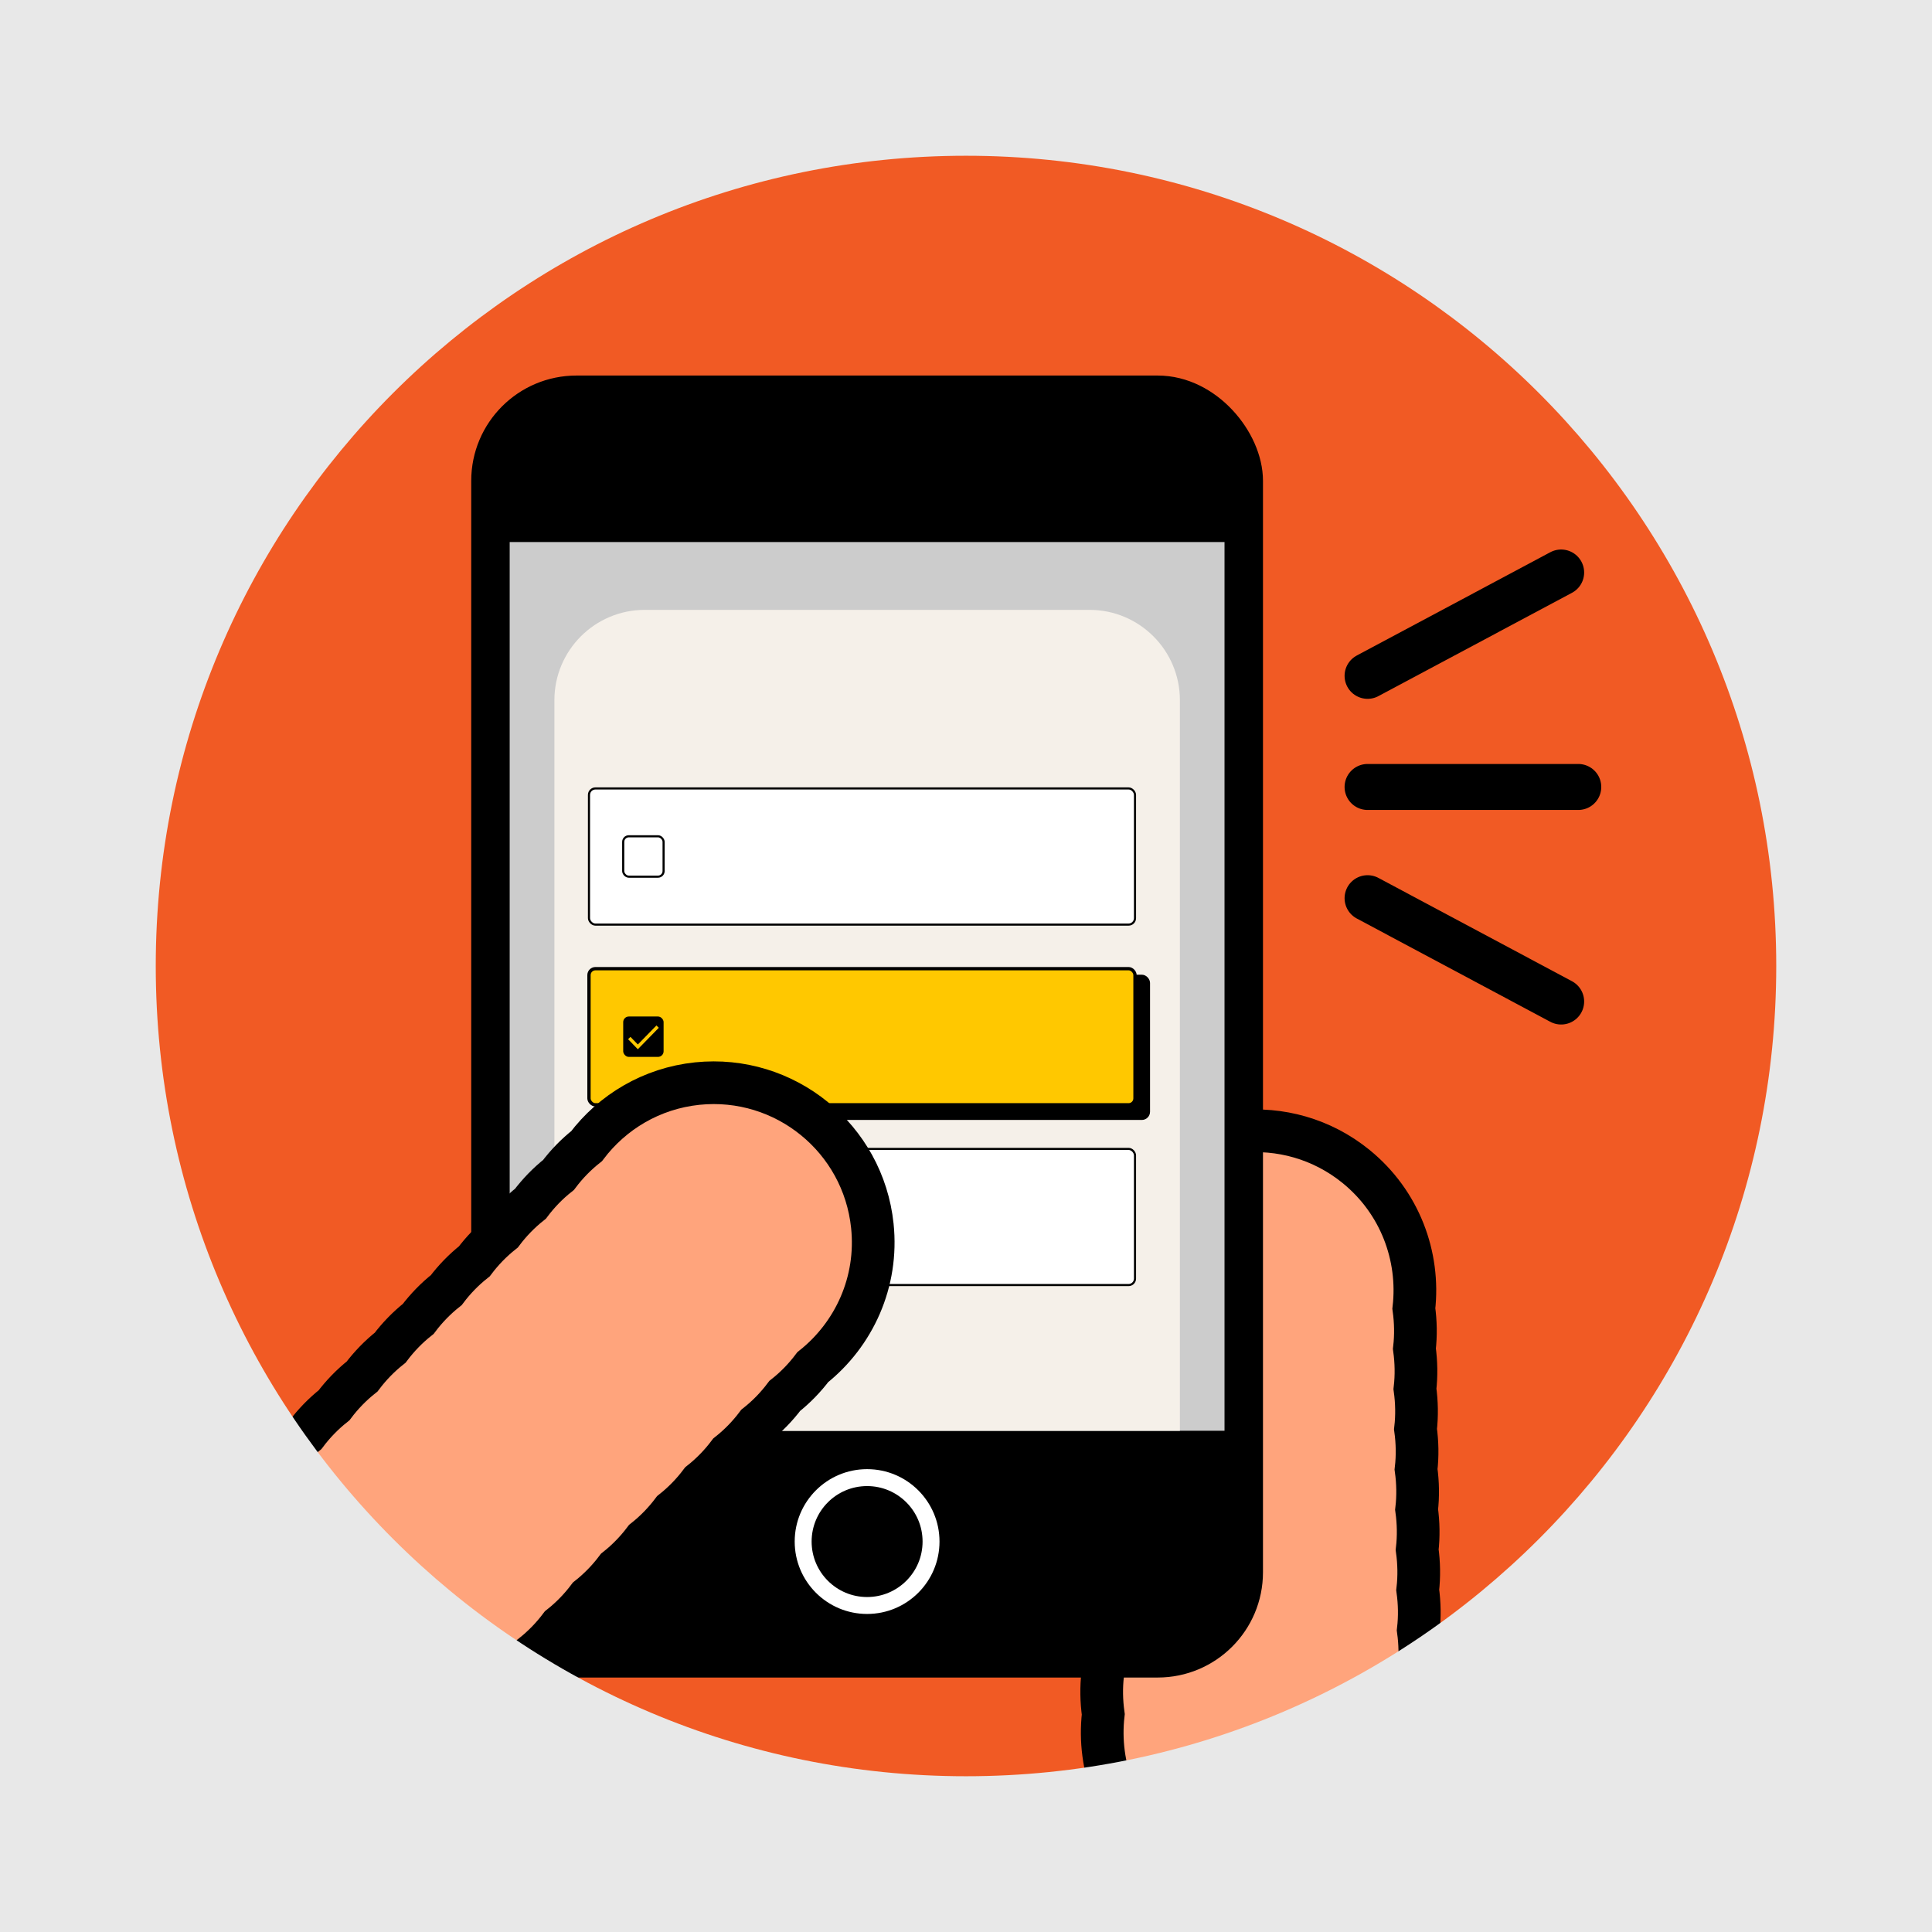<?xml version="1.0" encoding="UTF-8"?>
<svg id="Layer_1" data-name="Layer 1" xmlns="http://www.w3.org/2000/svg" viewBox="0 0 210 210">
  <defs>
    <style>
      .cls-1 {
        stroke-width: .37px;
      }

      .cls-1, .cls-2, .cls-3, .cls-4, .cls-5, .cls-6 {
        stroke: #000;
      }

      .cls-1, .cls-7, .cls-3, .cls-4, .cls-8, .cls-5, .cls-6 {
        stroke-miterlimit: 10;
      }

      .cls-2 {
        stroke-linecap: round;
        stroke-linejoin: round;
        stroke-width: 5px;
      }

      .cls-2, .cls-4 {
        fill: #ffa47c;
      }

      .cls-9 {
        fill: #f15a24;
      }

      .cls-10 {
        fill: #f5f0e9;
      }

      .cls-11 {
        fill: #e8e8e8;
      }

      .cls-7 {
        stroke: #fff;
        stroke-width: 1.84px;
      }

      .cls-7, .cls-8 {
        fill: none;
      }

      .cls-3 {
        fill: #ccc;
        stroke-width: 4.18px;
      }

      .cls-4 {
        stroke-width: 4.64px;
      }

      .cls-8 {
        stroke: #ffc800;
      }

      .cls-8, .cls-6 {
        stroke-width: .36px;
      }

      .cls-5 {
        fill: #fff;
        stroke-width: .23px;
      }

      .cls-6 {
        fill: #ffc800;
      }
    </style>
  </defs>
  <rect class="cls-9" width="210" height="210"/>
  <g>
    <path class="cls-4" d="M150.58,199.25c3.16-3.89,4.33-8.72,3.7-13.32,.17-1.46,.14-2.92-.06-4.37,.17-1.46,.14-2.92-.06-4.37,.17-1.46,.14-2.92-.06-4.37,.17-1.46,.14-2.92-.06-4.37,.17-1.46,.14-2.92-.06-4.37,.17-1.46,.14-2.92-.06-4.37,.17-1.46,.14-2.92-.06-4.37,.17-1.46,.14-2.92-.06-4.37,.17-1.46,.14-2.92-.06-4.37,.17-1.46,.14-2.92-.06-4.37,.65-5.68-1.51-11.56-6.28-15.44-7.43-6.04-18.35-4.9-24.39,2.53-3.16,3.89-4.33,8.72-3.69,13.32-.17,1.46-.14,2.92,.06,4.37-.17,1.46-.14,2.92,.06,4.37-.17,1.46-.14,2.92,.06,4.37-.17,1.46-.14,2.92,.06,4.37-.17,1.46-.14,2.92,.06,4.37-.17,1.46-.14,2.92,.06,4.37-.17,1.46-.14,2.92,.06,4.37-.17,1.46-.14,2.92,.06,4.37-.17,1.46-.14,2.92,.06,4.37-.17,1.46-.14,2.92,.06,4.37-.65,5.68,1.51,11.56,6.28,15.44,7.43,6.04,18.35,4.9,24.39-2.53Z"/>
    <rect class="cls-3" x="53.31" y="42.91" width="81.88" height="137.34" rx="9.35" ry="9.35"/>
    <path d="M60.5,155.53h67.5c3.97,0,7.19,3.22,7.19,7.19v16.88H53.31v-16.88c0-3.97,3.22-7.19,7.19-7.19Z" transform="translate(188.5 335.12) rotate(180)"/>
    <path d="M59,43.88h70.51c3.14,0,5.68,2.55,5.68,5.68v9.36H53.31v-9.36c0-3.14,2.55-5.68,5.68-5.68Z"/>
    <circle class="cls-7" cx="94.25" cy="167.56" r="6.95"/>
  </g>
  <g>
    <path class="cls-10" d="M70.08,66.29h48.35c5.42,0,9.82,4.4,9.82,9.82v79.42H60.26V76.11c0-5.42,4.4-9.82,9.82-9.82Z"/>
    <g>
      <rect class="cls-5" x="64.02" y="85.7" width="59.35" height="14.8" rx=".7" ry=".7"/>
      <rect class="cls-5" x="67.74" y="90.9" width="4.39" height="4.39" rx=".61" ry=".61"/>
    </g>
    <g>
      <rect class="cls-5" x="64.02" y="124.88" width="59.35" height="14.8" rx=".7" ry=".7"/>
      <rect class="cls-5" x="67.74" y="130.08" width="4.39" height="4.39" rx=".61" ry=".61"/>
    </g>
    <g>
      <rect class="cls-1" x="64.96" y="106.13" width="59.86" height="15.42" rx=".71" ry=".71"/>
      <g>
        <g>
          <rect class="cls-6" x="64.02" y="105.29" width="59.35" height="14.8" rx=".7" ry=".7"/>
          <rect x="67.74" y="110.49" width="4.39" height="4.39" rx=".61" ry=".61"/>
        </g>
        <polyline class="cls-8" points="68.4 112.83 69.33 113.79 71.48 111.59"/>
      </g>
    </g>
  </g>
  <path class="cls-4" d="M45.82,186.7c4.98-.52,9.23-3.1,12.03-6.8,1.15-.91,2.17-1.96,3.05-3.13,1.15-.91,2.17-1.96,3.05-3.13,1.15-.91,2.17-1.96,3.05-3.13,1.15-.91,2.17-1.96,3.05-3.13,1.15-.91,2.17-1.96,3.05-3.13,1.15-.91,2.17-1.96,3.05-3.13,1.15-.91,2.17-1.96,3.05-3.13,1.15-.91,2.17-1.96,3.05-3.13,1.15-.91,2.17-1.96,3.05-3.13,1.15-.91,2.17-1.96,3.05-3.13,4.48-3.56,7.11-9.25,6.47-15.36-.99-9.52-9.51-16.44-19.03-15.46-4.98,.52-9.23,3.1-12.03,6.8-1.15,.91-2.17,1.96-3.05,3.13-1.15,.91-2.17,1.96-3.05,3.13-1.15,.91-2.17,1.96-3.05,3.13-1.15,.91-2.17,1.96-3.05,3.13-1.15,.91-2.17,1.96-3.05,3.13-1.15,.91-2.17,1.96-3.05,3.13-1.15,.91-2.17,1.96-3.05,3.13-1.15,.91-2.17,1.96-3.05,3.13-1.15,.91-2.17,1.96-3.05,3.13-1.15,.91-2.17,1.96-3.05,3.13-4.48,3.56-7.11,9.25-6.47,15.36,.99,9.52,9.51,16.44,19.03,15.46Z"/>
  <line class="cls-2" x1="169.69" y1="108.86" x2="148.65" y2="97.63"/>
  <line class="cls-2" x1="148.65" y1="73.46" x2="169.69" y2="62.23"/>
  <line class="cls-2" x1="148.65" y1="85.54" x2="171.55" y2="85.54"/>
  <path class="cls-11" d="M0,0V210H210V0H0ZM105,193.07c-48.64,0-88.07-39.43-88.07-88.07S56.36,16.93,105,16.93s88.07,39.43,88.07,88.07-39.43,88.07-88.07,88.07Z"/>
</svg>